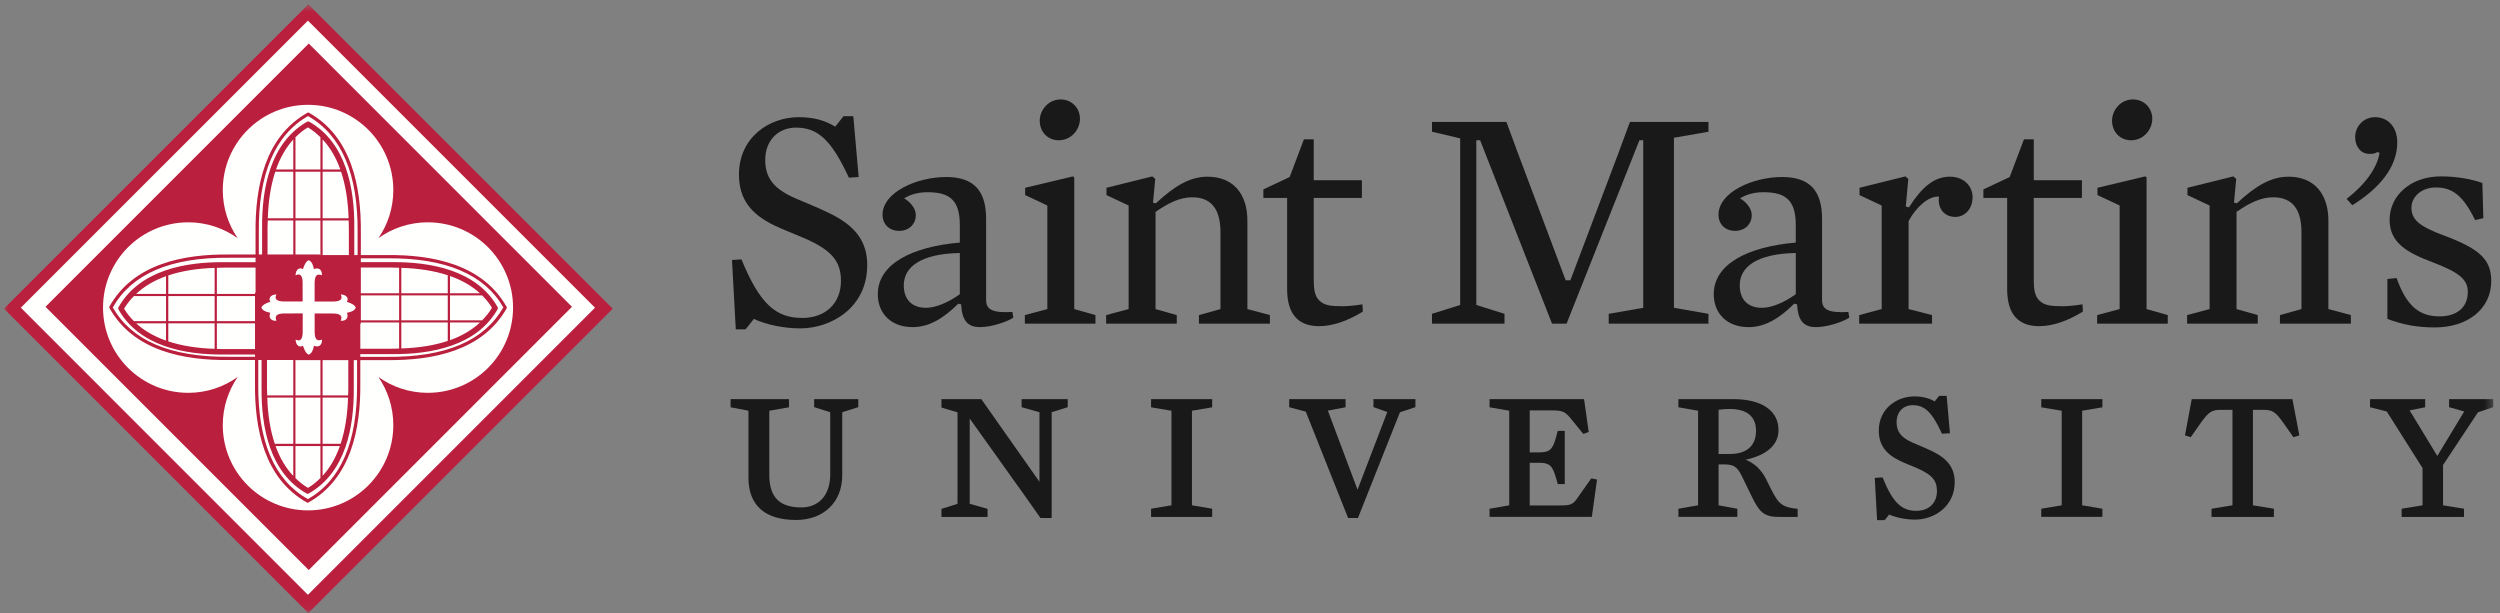 <?xml version="1.0" encoding="UTF-8"?> <svg xmlns="http://www.w3.org/2000/svg" xmlns:xlink="http://www.w3.org/1999/xlink" height="77" viewBox="0 0 314 77" width="314"><rect x="0" y="0" width="314" height="77" fill="#808080" stroke="none"/><mask id="a" fill="#fff"><path d="m0 .544h312.65v76.396h-312.65z" fill="#fff" fill-rule="evenodd"></path></mask><g fill="none" fill-rule="evenodd" transform="translate(.5)"><path d="m38.189 75.559-36.923-36.925 36.923-36.923 36.924 36.925z" fill="#fffffe"></path><g fill="#1a1919"><path d="m99.989 41.245c-2.027 0-4.294-.475-5.807-1.19l-1.033 1.311h-1.234l-.477-8.713 1.192-.077c2.31 5.649 4.338 7.358 7.638 7.358 2.906 0 4.855-1.83 4.855-4.654 0-2.426-1.115-3.899-4.812-5.45-1.274-.554-2.388-.953-3.622-1.548-2.825-1.393-4.377-3.224-4.377-6.365 0-4.615 3.742-7.2 7.519-7.2 2.031 0 3.381.475 4.576 1.191l1.033-1.311h1.234l.674 7.637-1.231.078c-2.19-4.732-3.899-6.284-6.643-6.284-2.189 0-3.861 1.552-3.861 4.059 0 2.267 1.076 3.656 3.861 4.852 1.393.596 2.704 1.114 4.175 1.829 3.223 1.551 4.774 3.501 4.774 6.524 0 5.369-4.534 7.953-8.434 7.953"></path><path d="m120.056 31.779c-4.894.08-7.042 1.752-7.042 4.058 0 1.792 1.034 2.824 2.786 2.824 1.153 0 2.705-.595 4.256-1.71zm3.3 5.888c0 1.153.677 1.671 3.304 1.513l.117.716c-.755.514-2.744 1.191-4.175 1.191-1.512 0-2.267-.754-2.387-2.862l-.356-.081c-1.911 1.911-3.741 2.943-5.73 2.943-2.704 0-4.376-1.709-4.376-4.136 0-3.78 4.257-5.966 10.303-6.484v-2.185c0-3.146-1.273-4.14-4.06-4.14-1.349 0-2.227.36-2.942.757.835.515 1.473 1.312 1.473 2.109 0 1.193-.916 1.99-2.07 1.99-1.233 0-2.108-.797-2.108-2.031 0-2.783 4.218-4.733 7.997-4.733 3.42 0 5.01 1.672 5.01 5.25z"></path><path d="m132.714 12.489c1.434 0 2.429 1.114 2.429 2.426 0 1.352-1.076 2.704-2.666 2.704-1.393 0-2.387-1.073-2.387-2.465 0-1.315 1.072-2.665 2.624-2.665zm-4.454 12.013v-.917l6.004-1.432.162.12v16.547l2.664.756v1.073h-8.869v-1.073l2.824-.756v-13.007z"></path><path d="m156.173 38.819 2.825.756v1.074h-8.91v-1.073l2.704-.756v-9.665c0-2.824-1.114-4.375-3.54-4.375-1.591 0-2.983.715-4.614 1.83v12.21l2.664.756v1.073h-8.871v-1.073l2.824-.756v-13.007l-2.782-1.311v-.917l5.766-1.432.358.318-.278 2.986.356.078c2.388-2.229 4.338-3.343 6.485-3.343 3.262 0 5.013 2.189 5.013 5.532z"></path><path d="m165.183 40.968c-2.628 0-4.019-1.51-4.019-4.655v-11.455h-2.984v-1.072l3.301-1.553 1.792-4.734h1.234v5.133h6.046v2.226h-6.046v10.225c0 1.471.157 2.345.993 2.902.515.358 1.192.478 2.585.478.638 0 1.551-.081 2.546-.238l.039.912c-1.751 1.075-3.66 1.831-5.487 1.831"></path><path d="m214.081 39.416v1.233h-12.528v-1.233l4.338-.755v-21.042h-.48l-9.15 23.03h-1.826l-9.029-23.03h-.48v20.684l3.539 1.113v1.233h-9.107v-1.233l3.541-1.113v-20.924l-3.541-.833v-1.233h9.347l1.513 4.097 5.928 15.789h.596l5.965-15.789 1.513-4.097h9.861v1.233l-4.333.756v21.359z"></path><path d="m225.051 31.779c-4.894.08-7.042 1.752-7.042 4.058 0 1.792 1.033 2.824 2.786 2.824 1.153 0 2.704-.595 4.256-1.71zm3.3 5.888c0 1.152.676 1.671 3.304 1.513l.117.716c-.755.514-2.745 1.191-4.176 1.191-1.512 0-2.267-.754-2.387-2.862l-.356-.082c-1.911 1.912-3.74 2.944-5.73 2.944-2.704 0-4.376-1.709-4.376-4.136 0-3.78 4.257-5.966 10.304-6.484v-2.185c0-3.146-1.273-4.14-4.058-4.14-1.351 0-2.23.359-2.945.757.836.515 1.473 1.312 1.473 2.109 0 1.193-.915 1.989-2.07 1.989-1.233 0-2.107-.796-2.107-2.031 0-2.782 4.218-4.733 7.996-4.733 3.421 0 5.011 1.673 5.011 5.251z"></path><path d="m245.11 27.245c-1.553 0-2.269-1.231-2.071-2.547-1.311-.119-2.902 1.355-3.819 3.065v11.056l2.945.756v1.074h-9.151v-1.074l2.825-.756v-13.006l-2.783-1.312v-.916l5.767-1.432.359.318-.317 3.461.395.121c1.592-2.507 3.145-3.861 5.133-3.861 1.71 0 2.863 1.114 2.863 2.588 0 1.509-1.034 2.465-2.146 2.465"></path><path d="m255.618 40.968c-2.625 0-4.018-1.51-4.018-4.655v-11.455h-2.984v-1.072l3.3-1.553 1.792-4.734h1.234v5.133h6.047v2.226h-6.047v10.225c0 1.471.158 2.345.995 2.902.515.358 1.191.478 2.584.478.638 0 1.552-.081 2.545-.238l.04.912c-1.75 1.075-3.656 1.831-5.488 1.831"></path><path d="m267.395 12.489c1.434 0 2.43 1.114 2.43 2.426 0 1.352-1.076 2.704-2.665 2.704-1.394 0-2.387-1.073-2.387-2.465 0-1.315 1.071-2.665 2.622-2.665zm-4.453 12.012v-.916l6.005-1.432.162.12v16.546l2.662.756v1.074h-8.869v-1.074l2.825-.756v-13.006z"></path><path d="m291.946 38.819 2.824.756v1.074h-8.91v-1.074l2.705-.756v-9.664c0-2.824-1.114-4.375-3.54-4.375-1.592 0-2.984.715-4.616 1.83v12.209l2.665.756v1.074h-8.871v-1.074l2.824-.756v-13.006l-2.782-1.312v-.916l5.765-1.432.359.318-.279 2.986.358.078c2.387-2.229 4.336-3.343 6.484-3.343 3.261 0 5.014 2.189 5.014 5.532z"></path><path d="m294.948 25.773-.717-.796c2.387-1.83 3.856-3.938 4.136-5.768l-.237-.117-.08.039c-.279.159-.557.197-.956.197-1.034 0-1.787-.874-1.787-2.108 0-1.35 1.071-2.503 2.464-2.503 1.749 0 2.824 1.311 2.824 3.181 0 3.141-2.306 5.807-5.647 7.875"></path><path d="m305.321 41.125c-2.148 0-3.977-.315-5.966-1.07v-5.015l1.153-.12c1.272 3.583 2.902 4.816 5.408 4.816 2.109 0 3.54-1.075 3.54-3.063 0-1.552-1.033-2.427-4.336-3.7-3.42-1.272-5.486-2.545-5.486-5.369 0-2.982 2.585-5.451 6.442-5.451 2.147 0 4.057.398 5.21.836l.122 4.414-1.035.24c-1.512-3.104-2.866-4.097-4.932-4.097-1.791 0-3.064 1.152-3.064 2.545 0 1.513 1.033 2.349 4.016 3.463 4.376 1.629 6.008 2.941 6.008 5.726 0 3.579-3.022 5.845-7.08 5.845"></path><path d="m101.758 51.138 2.018.634v7.829c0 2.549-1.392 4.132-3.634 4.132-2.741 0-4.018-1.298-4.018-4.087v-8.06l2.473-.43v-1.025h-7.335v1.023l2.243.43v8.402c0 3.483 2.068 5.323 5.98 5.323 3.468 0 5.799-2.247 5.799-5.594v-7.943l2.018-.634v-1.007h-5.544z"></path><path d="m127.812 51.143 2.246.633v8.737l-7.306-10.382h-5.005v1.054l2.018.612v11.484l-2.018.635v1.008h5.793v-1.012l-2.244-.635v-10.709l7.205 10.103 1.686 2.389h1.402v-13.288l2.018-.634v-1.007h-5.795z"></path><path d="m144.075 51.158 2.559.43v11.878l-2.559.431v1.027h7.673v-1.027l-2.538-.431v-11.879l2.538-.43v-1.026h-7.673z"></path><path d="m172.008 51.133 1.736.615-3.737 9.76-3.729-9.936 2.226-.418v-1.023h-7.083v1.014l2.084.554 5.317 13.36h1.238l5.272-13.276 1.947-.647v-1.005h-5.271z"></path><path d="m197.616 62.563c-.531.784-.848.921-2.123.921h-3.86v-5.36h1.162c1.296 0 1.693.344 2.121 1.843l.24.83h.877v-6.678h-.879l-.239.879c-.425 1.568-.88 1.819-2.12 1.819h-1.162v-5.271h2.818c1.364 0 1.649.189 2.379 1.07l1.533 1.887.678-.249-.584-4.123h-11.869v1.025l2.472.43v11.881l-2.472.43v1.026h12.845l.656-4.691-.728-.147z"></path><path d="m215.354 51.472c.417-.072.87-.106 1.411-.106 1.502 0 3.293.477 3.293 2.748 0 1.873-1.169 2.906-3.293 2.906h-1.411zm7.588 11.563c-.402-.401-.844-1.293-1.313-2.236-.115-.233-.234-.471-.356-.713-.592-1.133-1.486-1.96-2.53-2.343 2.708-.588 4.138-1.879 4.138-3.741 0-2.424-2.118-3.871-5.664-3.871h-6.909v1.025l2.471.43v11.881l-2.471.43v1.026h7.403v-1.026l-2.357-.429v-5.141h.618c1.195 0 1.697.215 2.312 1.487l1.269 2.608c.878 1.777 1.426 2.501 3.333 2.501h2.398v-1.015l-.157-.016c-1.263-.139-1.726-.398-2.185-.857z"></path><path d="m242.191 56.676c-.628-.306-1.219-.554-1.79-.793l-.597-.251c-1.506-.649-2.092-1.378-2.092-2.606 0-1.277.813-2.135 2.023-2.135 1.508 0 2.424.878 3.626 3.477l.049.111 1.003-.065-.413-4.691h-.95l-.547.693c-.774-.433-1.572-.626-2.565-.626-2.162 0-4.46 1.499-4.46 4.278 0 1.735.8 2.902 2.593 3.786.443.216.859.386 1.289.56.253.105.51.209.784.327 2.214.931 2.634 1.753 2.634 2.946 0 1.503-1.017 2.475-2.589 2.475-1.864 0-2.96-1.068-4.19-4.083l-.048-.117-.981.064.291 5.307h.955l.556-.707c.892.39 2.151.638 3.257.638 2.415 0 4.983-1.652 4.983-4.711 0-1.741-.87-2.938-2.821-3.877"></path><path d="m255.884 51.158 2.563.43v11.878l-2.563.43v1.027h7.676v-1.027l-2.541-.43v-11.879l2.541-.43v-1.026h-7.676z"></path><path d="m274.781 50.131-.849 4.558.724.223 1.299-1.851c.944-1.317 1.354-1.583 2.44-1.583h1.503v11.987l-2.63.431v1.027h7.833v-1.027l-2.632-.431v-11.987h1.345c1.099 0 1.487.251 2.44 1.582l1.298 1.85.748-.219-.873-4.56z"></path><path d="m307.105 50.131v1.011l1.9.54-3.378 5.585-3.482-5.726 1.956-.388v-1.022h-6.925v1.015l2.104.538 4.492 7.105v4.677l-2.628.43v1.027h7.833v-1.027l-2.631-.431v-5.058l4.381-6.617 1.923-.655v-1.004z" mask="url(#a)"></path></g><path d="m38.173 74.708-36.056-36.062 36.056-36.054 36.059 36.056zm.054-74.164-38.227 38.226 38.227 38.23 38.231-38.229z" fill="#bb1f3e" mask="url(#a)"></path><path d="m59.781 40.505c-.996.938-2.253 1.68-3.759 2.221v-2.221zm-3.759-3.674v-2.164c1.508.53 2.764 1.255 3.752 2.164zm4.034.272c.474.478.904.986 1.235 1.556-.336.578-.765 1.093-1.234 1.576h-4.035v-3.132zm-4.319 3.402v2.314c-1.666.559-3.617.875-5.831.945v-3.259zm-5.831-3.674v-3.191c2.215.068 4.168.384 5.831.932v2.259zm0 3.405h5.831v-3.133h-5.831zm-1.826 4.584h-3.324v-.343h3.927c4.906.048 10.727-1.001 13.343-5.687v-.174c-2.616-4.688-8.442-5.742-13.351-5.691h-3.853v-.481h3.256c7.448-.077 12.306 2.063 14.639 6.163-2.372 4.167-7.216 6.292-14.637 6.213zm-3.324-4.155h.066v-.16h4.806v3.266c-.317.007-.617.03-.945.026h-3.927zm.066-.429h4.806v-3.133h-4.806zm0-6.63h3.861c.328-.003.628.019.945.026v3.199h-4.806zm-.405-1.573h-.418v-3.394c.052-4.915-1-10.749-5.7-13.377h-.176c-4.696 2.628-5.752 8.462-5.702 13.38v3.321h-.414v-2.719c-.078-7.464 2.07-12.329 6.182-14.67 4.174 2.376 6.302 7.232 6.228 14.67zm-11.355 17.63c-.006-.316-.029-.617-.026-.943v-3.501h3.299v4.444zm3.273 6.363v3.748c-.94-.991-1.685-2.247-2.225-3.748zm-2.321-.283c-.558-1.657-.876-3.597-.943-5.802h3.264v5.802zm2.594-6.08v-4.444h.071v.012h3.067v4.432zm3.138 6.363v4.015c-.481.475-.991.903-1.564 1.234-.578-.332-1.091-.757-1.574-1.224v-4.025zm-3.138-.283h3.139v-5.802h-3.139zm3.41-6.08v-4.432h3.23v3.487c.004.328-.019.629-.025.945zm2.169 6.363c-.531 1.501-1.258 2.753-2.169 3.739v-3.739zm-2.169-.283v-5.802h3.196c-.067 2.205-.383 4.145-.931 5.802zm3.272-28.053c.007.319.029.62.026.949v3.394h-3.295v-4.343zm-3.269-6.406v-3.767c.938.999 1.682 2.259 2.223 3.767zm2.317.286c.558 1.669.876 3.623.945 5.84h-3.262v-5.84zm-2.592 6.12v4.343h-.073v-.07h-3.063v-4.273zm-3.136-6.406v-4.042c.48-.476.99-.908 1.561-1.241.578.336 1.092.765 1.575 1.234v4.049zm0 6.126h3.137v-5.84h-3.137zm-2.393 9.564c-.316.647.128.861.854.89l2.44-.004-.002-2.435c-.029-.726-.244-1.169-.891-.849.037-.772.51-1.039.93-.772.194-.635.435-1.009.729-1.12.367.146.531.518.65 1.12.525-.241 1.045 0 1.006.772-.599-.236-.886-.005-.917.888v2.404h2.428c.727-.026 1.167-.24.852-.89.769.041 1.033.512.769.933.637.191 1.011.433 1.12.727-.148.367-.521.533-1.12.651.241.522 0 1.044-.769 1.006.235-.599.002-.884-.889-.921h-2.387v2.386c.034.897.32 1.128.919.893.041.767-.484 1.008-1.006.767-.119.602-.284.975-.653 1.123-.288-.112-.535-.485-.729-1.123-.416.267-.888 0-.926-.767.646.314.862-.126.891-.852l.006-2.437-2.411.005c-.897.039-1.128.324-.894.922-.766.04-1.007-.484-.766-1.007-.599-.119-.975-.287-1.124-.651.112-.292.486-.535 1.124-.73-.266-.418.004-.89.766-.929zm2.119-9.284v4.273h-3.233v-3.324c-.003-.329.021-.63.027-.949zm-2.169-6.406c.532-1.511 1.259-2.769 2.169-3.76v3.76zm2.169.286v5.84h-3.198c.069-2.219.385-4.173.934-5.84zm8.012 26.547c.078 7.418-2.071 12.254-6.182 14.573-4.174-2.355-6.307-7.18-6.228-14.57v-2.901h.413v3.499c-.046 4.886 1.001 10.678 5.702 13.291h.174c4.7-2.613 5.759-8.407 5.707-13.294v-3.484h.414zm-27.751-11.201c.995-.94 2.252-1.685 3.756-2.228v2.228zm3.756 3.691v2.174c-1.506-.532-2.761-1.259-3.75-2.174zm-4.031-.272c-.474-.481-.906-.992-1.236-1.565.335-.581.763-1.095 1.231-1.581h4.036v3.146zm4.315-3.419v-2.322c1.664-.559 3.61-.877 5.821-.947v3.269zm5.821 3.691v3.205c-2.211-.069-4.159-.385-5.821-.936v-2.269zm-5.821-.272h5.821v-3.146h-5.821zm10.961-7.405h-3.916c-4.9-.049-10.712 1.004-13.329 5.714v.172c2.617 4.708 8.433 5.765 13.334 5.714h3.842v.281h-3.245c-7.435.074-12.287-2.076-14.619-6.195 2.365-4.186 7.207-6.317 14.619-6.241h3.314zm0 3.838h-.069v.148h-4.79v-3.276c.316-.007.614-.03.941-.027h3.918zm-4.859 3.567h4.79v-3.146h-4.79zm4.79 3.511h-3.847c-.327.005-.627-.019-.943-.026v-3.213h4.79zm16.546-11.813h-3.253v-2.789c.061-5.755-1.14-12.083-6.558-15.111h-.105c-5.414 3.028-6.621 9.358-6.561 15.113v2.717h-3.314c-5.735-.055-12.046 1.15-15.06 6.574v.109c3.014 5.426 9.327 6.635 15.067 6.573h3.238v2.898c-.063 5.719 1.144 12.008 6.56 15.019h.109c5.413-3.011 6.618-9.303 6.558-15.022v-2.883h3.322c5.742.057 12.061-1.143 15.078-6.544v-.103c-3.017-5.405-9.336-6.61-15.081-6.551z" fill="#bb1f3e"></path><path d="m53.23 49.339c-2.314 0-4.449-.74-6.2-1.985 1.178 1.72 1.87 3.799 1.87 6.043 0 5.914-4.796 10.707-10.709 10.707-5.915 0-10.71-4.793-10.71-10.707 0-2.248.694-4.328 1.874-6.05-1.752 1.249-3.891 1.992-6.207 1.992-5.913 0-10.708-4.793-10.708-10.706 0-5.914 4.795-10.71 10.708-10.71 2.313 0 4.449.74 6.2 1.988-1.177-1.721-1.867-3.798-1.867-6.038 0-5.915 4.795-10.708 10.71-10.708 5.913 0 10.709 4.793 10.709 10.708 0 2.238-.689 4.314-1.862 6.031 1.748-1.243 3.881-1.981 6.192-1.981 5.915 0 10.709 4.795 10.709 10.71 0 5.913-4.794 10.706-10.709 10.706zm-14.952-43.87-33.063 33.063 33.062 33.063 33.063-33.062z" fill="#bb1f3e"></path></g></svg> 